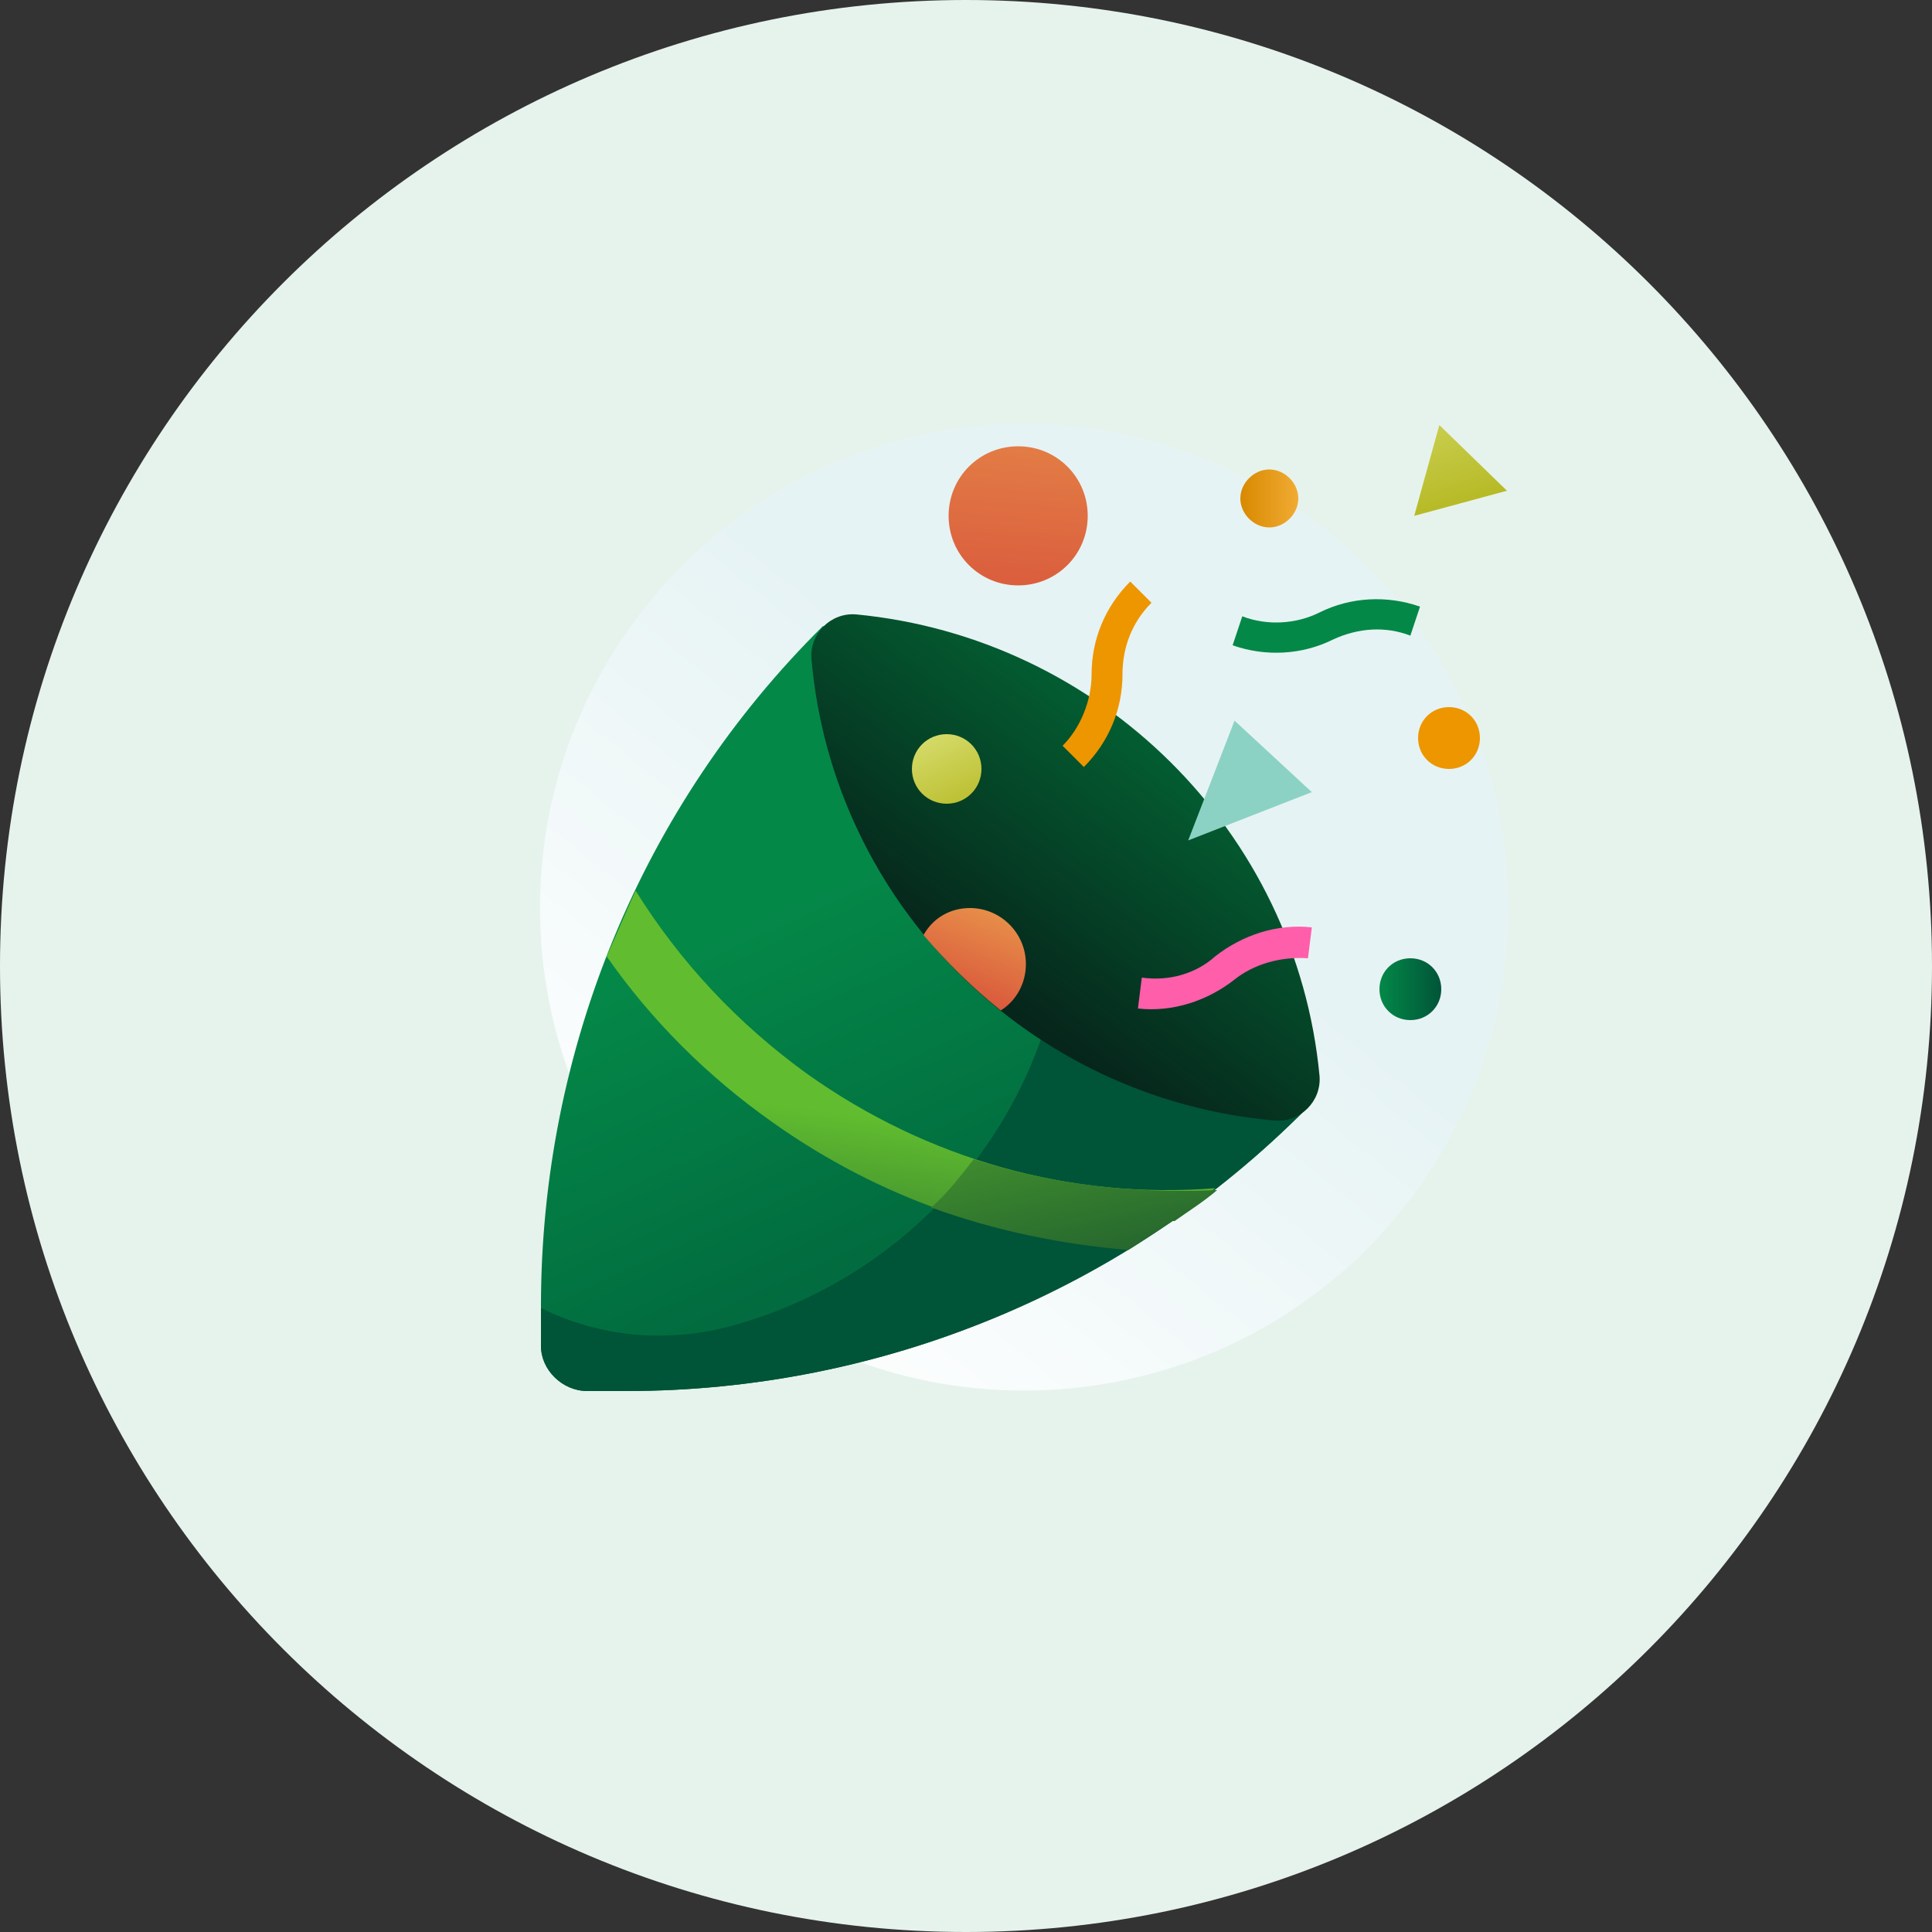 <?xml version="1.0" encoding="utf-8"?>
<!-- Generator: Adobe Illustrator 27.3.1, SVG Export Plug-In . SVG Version: 6.00 Build 0)  -->
<svg version="1.1" id="Capa_1" xmlns="http://www.w3.org/2000/svg" xmlns:xlink="http://www.w3.org/1999/xlink" x="0px" y="0px"
	 width="100px" height="100px" viewBox="0 0 100 100" style="enable-background:new 0 0 100 100;" xml:space="preserve">
<rect x="0" y="0" width="100" height="100" fill="#333333" stroke="none"/>
<style type="text/css">
	.st0{fill:#E6F3ED;}
	.st1{fill:url(#SVGID_1_);}
	.st2{fill:url(#SVGID_00000039837896069126413560000007917450635572564867_);}
	.st3{fill:url(#SVGID_00000134222993761854570960000004207847057381840281_);}
	.st4{fill:url(#SVGID_00000080890473259902387610000000698573040920690070_);}
	.st5{fill:url(#SVGID_00000031176757929264994800000000389754843322291598_);}
	.st6{fill:url(#SVGID_00000160894610297212672530000003874355384264145591_);}
	.st7{fill:#ED9600;}
	.st8{fill:url(#SVGID_00000125588807856305512950000013639700142012511901_);}
	.st9{fill:url(#SVGID_00000010300003213052453920000005459008518566806965_);}
	.st10{fill:url(#SVGID_00000065755521070555772320000006055123070990183079_);}
	.st11{fill-rule:evenodd;clip-rule:evenodd;fill:#FF5EAB;}
	.st12{fill-rule:evenodd;clip-rule:evenodd;fill:#048848;}
	.st13{fill-rule:evenodd;clip-rule:evenodd;fill:#ED9600;}
	.st14{fill:url(#SVGID_00000132784271567176256970000011779184859782628271_);}
	.st15{fill:#8BD2C4;}
	.st16{fill:url(#SVGID_00000080202755139654303670000017755462712379805082_);}
	.st17{fill:url(#SVGID_00000021836251656172225990000010094754774750966676_);}
</style>
<path class="st0" d="M50,100c27.6,0,50-22.4,50-50S77.6,0,50,0S0,22.4,0,50S22.4,100,50,100z"/>
<linearGradient id="SVGID_1_" gradientUnits="userSpaceOnUse" x1="56.765" y1="57.623" x2="35.437" y2="31.466" gradientTransform="matrix(1 0 0 -1 0 100)">
	<stop  offset="0" style="stop-color:#E6F3F4"/>
	<stop  offset="1" style="stop-color:#FFFFFF"/>
</linearGradient>
<path class="st1" d="M70.7,64.7c9.8-9.8,9.8-25.6,0-35.4s-25.6-9.8-35.4,0s-9.8,25.6,0,35.4C45.1,74.4,60.9,74.4,70.7,64.7z"/>
<linearGradient id="SVGID_00000019654483086986057720000008746902214267685263_" gradientUnits="userSpaceOnUse" x1="40.126" y1="52.985" x2="54.047" y2="22.547" gradientTransform="matrix(1 0 0 -1 0 100)">
	<stop  offset="0" style="stop-color:#048848"/>
	<stop  offset="1" style="stop-color:#005438"/>
</linearGradient>
<path style="fill:url(#SVGID_00000019654483086986057720000008746902214267685263_);" d="M67.6,57.4C58.2,66.8,45.6,72,32.4,72h-2
	c-1.3,0-2.4-1.1-2.4-2.4v-2c0-13.2,5.2-25.9,14.6-35.2L67.6,57.4z"/>
<linearGradient id="SVGID_00000134951120906087072730000011787061908008161410_" gradientUnits="userSpaceOnUse" x1="29.821" y1="67.105" x2="45.306" y2="40.449" gradientTransform="matrix(1 0 0 -1 0 100)">
	<stop  offset="0" style="stop-color:#048848"/>
	<stop  offset="1" style="stop-color:#005438"/>
</linearGradient>
<path style="fill:url(#SVGID_00000134951120906087072730000011787061908008161410_);" d="M30.4,72h2c13.2,0,25.9-5.2,35.2-14.6
	L55.5,45.3l-0.5,3.9c-1.3,9.4-8.2,17.1-17.4,19.5c-3.2,0.8-6.6,0.5-9.6-1v2C28,70.9,29.1,72,30.4,72L30.4,72z"/>
<linearGradient id="SVGID_00000114043674399080261960000000892352184981020306_" gradientUnits="userSpaceOnUse" x1="50.668" y1="49.222" x2="60.464" y2="62.203" gradientTransform="matrix(1 0 0 -1 0 100)">
	<stop  offset="0" style="stop-color:#06261B"/>
	<stop  offset="1" style="stop-color:#036133"/>
</linearGradient>
<path style="fill:url(#SVGID_00000114043674399080261960000000892352184981020306_);" d="M66,58c-12.7-1.1-22.9-11.2-24-23.9
	c-0.1-1.3,1-2.4,2.3-2.3C56.9,33,67.1,43,68.3,55.7C68.4,57,67.3,58.1,66,58z"/>
<linearGradient id="SVGID_00000023972401007259078950000013311245415495570057_" gradientUnits="userSpaceOnUse" x1="44.877" y1="26.873" x2="46.846" y2="42.013" gradientTransform="matrix(1 0 0 -1 0 100)">
	<stop  offset="0" style="stop-color:#0F462D"/>
	<stop  offset="1" style="stop-color:#61BD2F"/>
</linearGradient>
<path style="fill:url(#SVGID_00000023972401007259078950000013311245415495570057_);" d="M41.8,55.6c-3.6-2.6-6.6-5.8-8.9-9.5
	c-0.5,1.1-1,2.3-1.5,3.4c2.3,3.3,5.2,6.2,8.6,8.6c5.5,3.9,11.8,6.1,18.4,6.5c1.6-1,3.1-2,4.5-3.1C55.4,62.1,48,60,41.8,55.6
	L41.8,55.6z"/>
<linearGradient id="SVGID_00000160184336825976752350000009090975019952408960_" gradientUnits="userSpaceOnUse" x1="71.391" y1="48.828" x2="74.625" y2="48.828" gradientTransform="matrix(1 0 0 -1 0 100)">
	<stop  offset="0" style="stop-color:#048848"/>
	<stop  offset="1" style="stop-color:#005438"/>
</linearGradient>
<path style="fill:url(#SVGID_00000160184336825976752350000009090975019952408960_);" d="M73,52.8c0.9,0,1.6-0.7,1.6-1.6
	c0-0.9-0.7-1.6-1.6-1.6s-1.6,0.7-1.6,1.6C71.4,52.1,72.1,52.8,73,52.8z"/>
<path class="st7" d="M75,39.8c0.9,0,1.6-0.7,1.6-1.6c0-0.9-0.7-1.6-1.6-1.6c-0.9,0-1.6,0.7-1.6,1.6C73.4,39.1,74.1,39.8,75,39.8z"/>
<linearGradient id="SVGID_00000052090620276425363980000003249905208719794613_" gradientUnits="userSpaceOnUse" x1="54.146" y1="91.188" x2="51.396" y2="57.126" gradientTransform="matrix(1 0 0 -1 0 100)">
	<stop  offset="0" style="stop-color:#F3B954"/>
	<stop  offset="1" style="stop-color:#CC2830"/>
</linearGradient>
<path style="fill:url(#SVGID_00000052090620276425363980000003249905208719794613_);" d="M52.7,30.3c2,0,3.6-1.6,3.6-3.6
	s-1.6-3.6-3.6-3.6c-2,0-3.6,1.6-3.6,3.6S50.7,30.3,52.7,30.3z"/>
<linearGradient id="SVGID_00000132810539250377562570000002629161843422899901_" gradientUnits="userSpaceOnUse" x1="46.427" y1="65.589" x2="50.552" y2="56.823" gradientTransform="matrix(1 0 0 -1 0 100)">
	<stop  offset="0" style="stop-color:#F0F7A5"/>
	<stop  offset="1" style="stop-color:#B0B317"/>
</linearGradient>
<path style="fill:url(#SVGID_00000132810539250377562570000002629161843422899901_);" d="M49,41.6c1,0,1.8-0.8,1.8-1.8S50,38,49,38
	c-1,0-1.8,0.8-1.8,1.8S48,41.6,49,41.6z"/>
<linearGradient id="SVGID_00000078003741327148022150000009313666475490999947_" gradientUnits="userSpaceOnUse" x1="64.203" y1="74.203" x2="67.172" y2="74.203" gradientTransform="matrix(1 0 0 -1 0 100)">
	<stop  offset="0" style="stop-color:#D88900"/>
	<stop  offset="1" style="stop-color:#F1AB33"/>
</linearGradient>
<path style="fill:url(#SVGID_00000078003741327148022150000009313666475490999947_);" d="M65.7,27.3c0.8,0,1.5-0.7,1.5-1.5
	s-0.7-1.5-1.5-1.5s-1.5,0.7-1.5,1.5S64.9,27.3,65.7,27.3z"/>
<path class="st11" d="M62.9,49.5c1.4-1.1,3.2-1.7,5-1.5l-0.2,1.6c-1.4-0.1-2.8,0.3-3.8,1.1c-1.4,1.1-3.2,1.7-5,1.5l0.2-1.6
	C60.5,50.8,61.9,50.4,62.9,49.5z"/>
<path class="st12" d="M68.3,31.7c1.6-0.8,3.5-0.9,5.2-0.3L73,32.9c-1.3-0.5-2.7-0.4-4,0.2c-1.6,0.8-3.5,0.9-5.2,0.3l0.5-1.5
	C65.6,32.4,67.1,32.3,68.3,31.7z"/>
<path class="st13" d="M56.5,34.9c0-1.8,0.7-3.5,2-4.8l1.1,1.1c-1,1-1.5,2.3-1.5,3.7c0,1.8-0.7,3.5-2,4.8l-1.1-1.1
	C55.9,37.7,56.5,36.3,56.5,34.9z"/>
<linearGradient id="SVGID_00000059306819972185631280000007121752247540465555_" gradientUnits="userSpaceOnUse" x1="57.492" y1="29.033" x2="53.023" y2="49.752" gradientTransform="matrix(1 0 0 -1 0 100)">
	<stop  offset="0" style="stop-color:#0F462D"/>
	<stop  offset="1" style="stop-color:#61BD2F"/>
</linearGradient>
<path style="fill:url(#SVGID_00000059306819972185631280000007121752247540465555_);" d="M50.4,60c-0.7,0.9-1.4,1.8-2.2,2.5
	c3.3,1.2,6.7,1.9,10.2,2.2c0.8-0.5,1.5-1,2.3-1.5l0.1,0c0.7-0.5,1.5-1,2.2-1.6C58.6,61.8,54.4,61.3,50.4,60L50.4,60z"/>
<path class="st15" d="M61.5,43.5l2.4-6.2l4,3.7L61.5,43.5z"/>
<linearGradient id="SVGID_00000031186728829738974080000014868457476798896293_" gradientUnits="userSpaceOnUse" x1="52.694" y1="56.285" x2="48.054" y2="44.597" gradientTransform="matrix(1 0 0 -1 0 100)">
	<stop  offset="0" style="stop-color:#F3B954"/>
	<stop  offset="1" style="stop-color:#CC2830"/>
</linearGradient>
<path style="fill:url(#SVGID_00000031186728829738974080000014868457476798896293_);" d="M51.8,52.3c0.8-0.5,1.3-1.4,1.3-2.4
	c0-1.6-1.3-2.9-2.9-2.9c-1,0-1.9,0.5-2.4,1.4C49,49.8,50.3,51.1,51.8,52.3L51.8,52.3z"/>
<linearGradient id="SVGID_00000042017821980374141180000005622646929398227334_" gradientUnits="userSpaceOnUse" x1="71.84" y1="86.874" x2="76.059" y2="72.436" gradientTransform="matrix(1 0 0 -1 0 100)">
	<stop  offset="0" style="stop-color:#F0F7A5"/>
	<stop  offset="1" style="stop-color:#B0B317"/>
</linearGradient>
<path style="fill:url(#SVGID_00000042017821980374141180000005622646929398227334_);" d="M78,25.4l-4.8,1.3l1.3-4.7L78,25.4z"/>
</svg>
